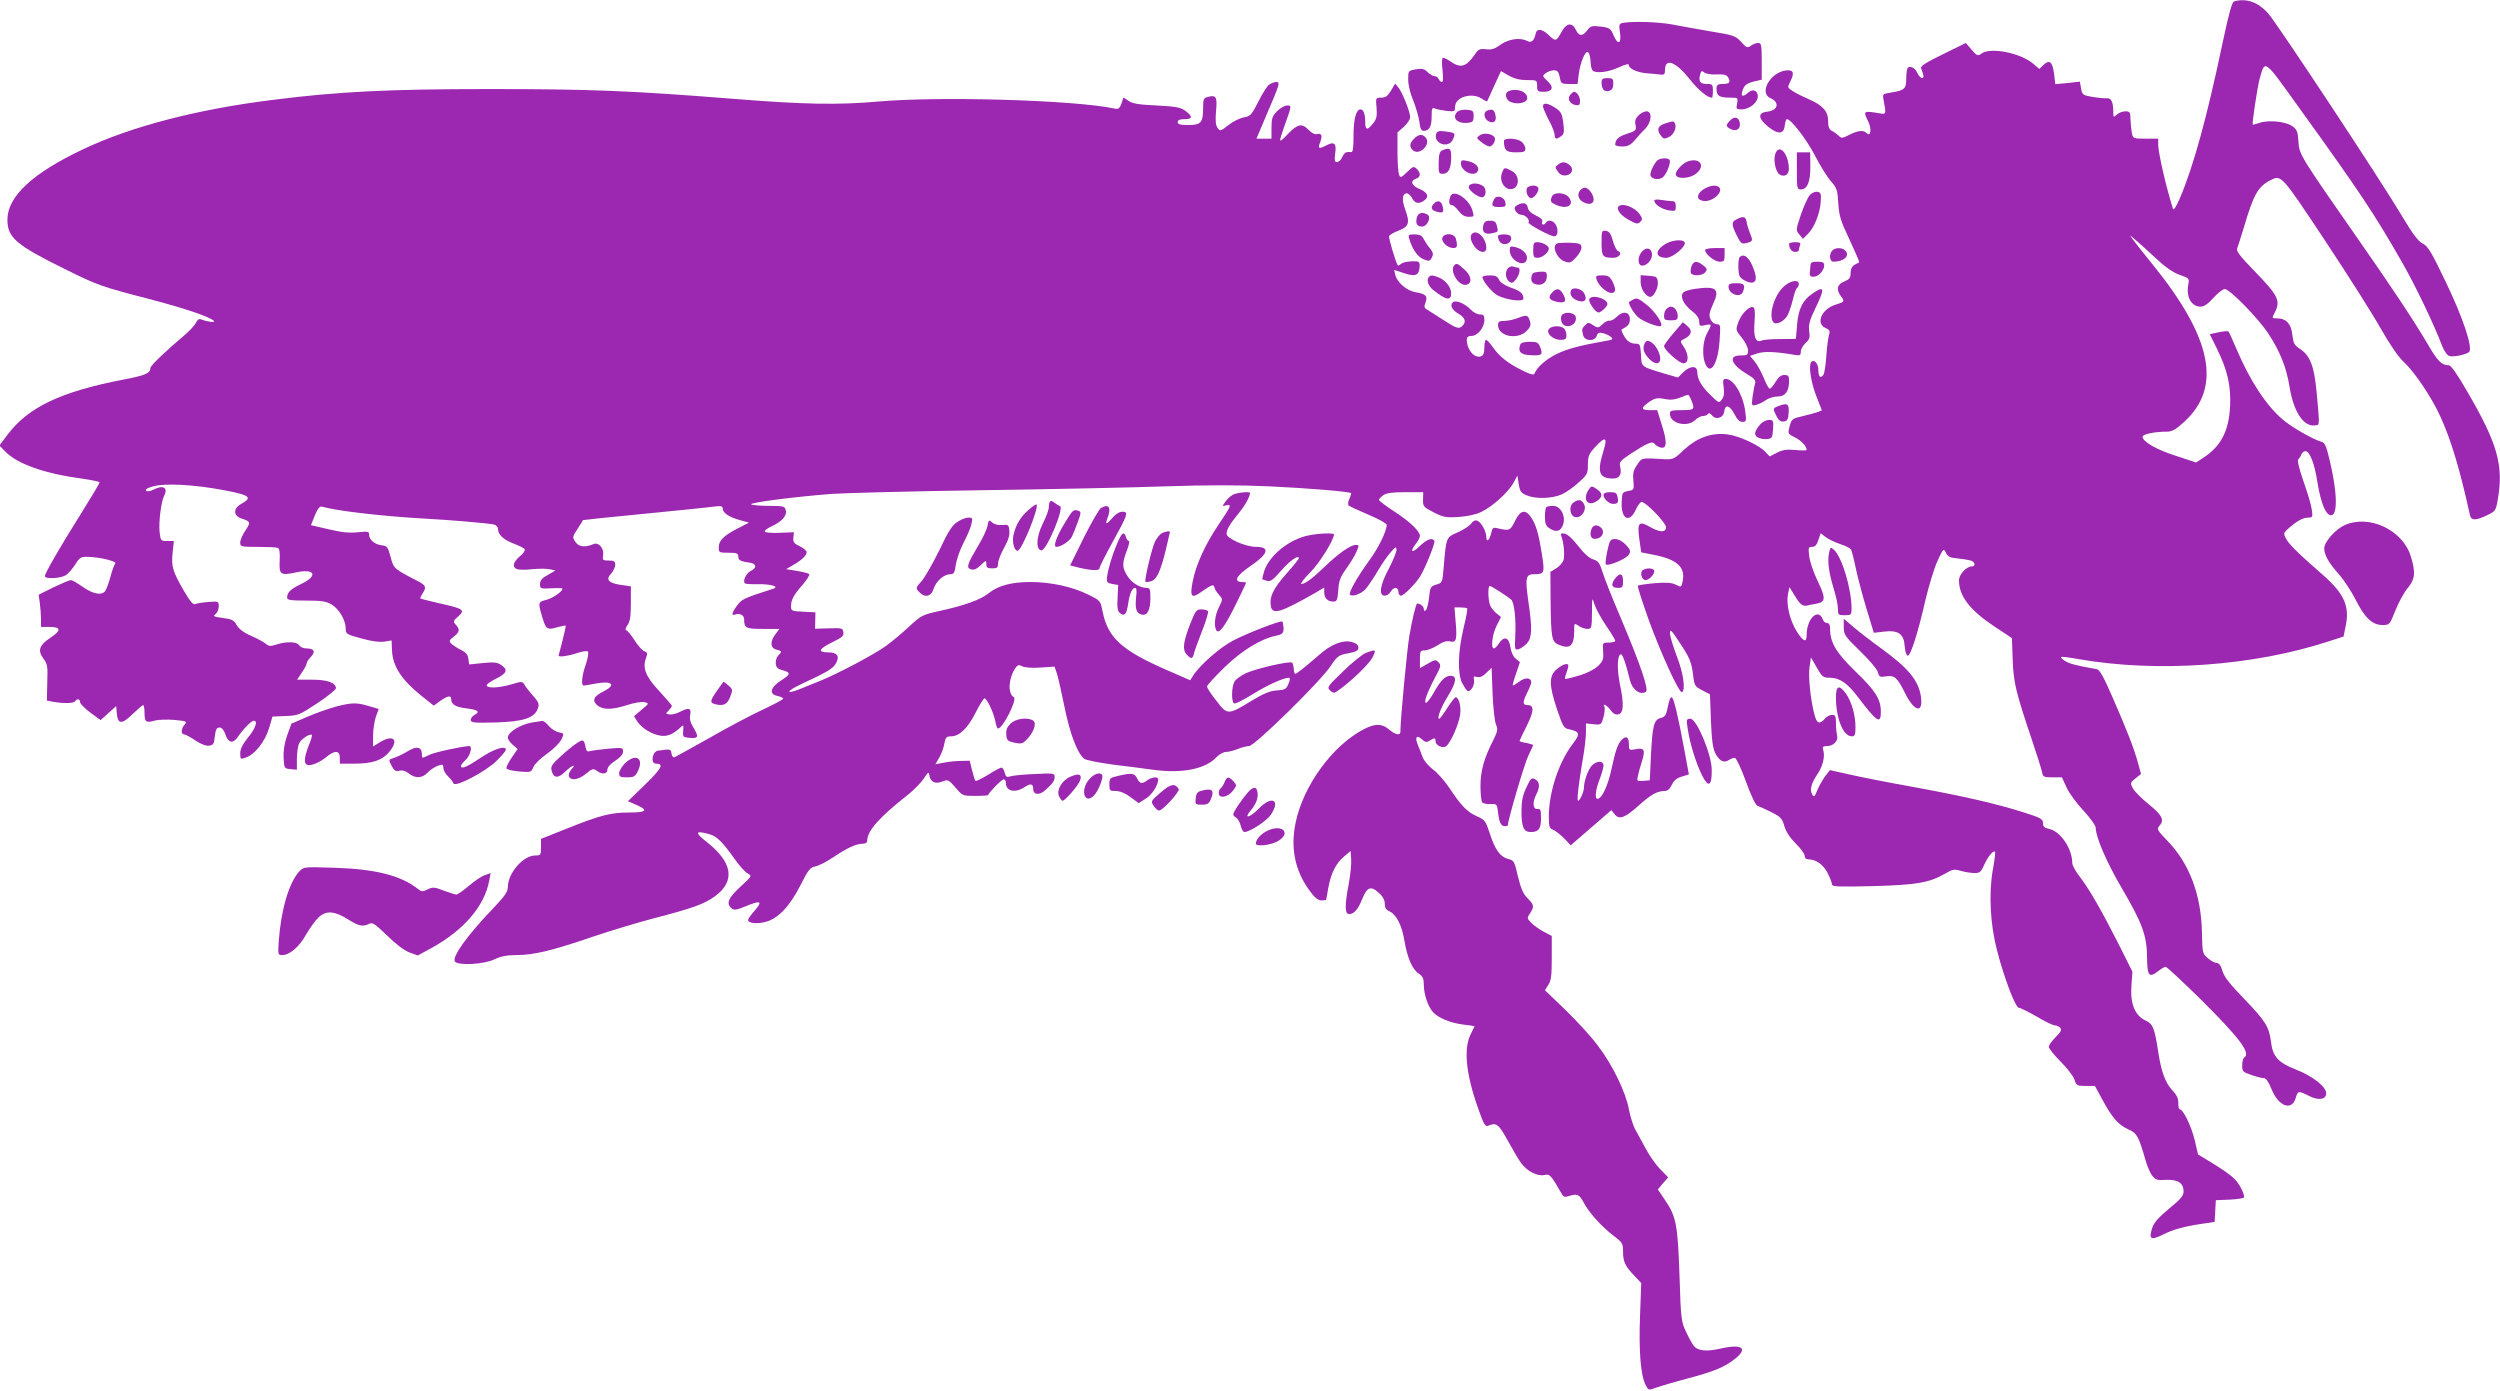 <?xml version="1.0" standalone="no"?>
<!DOCTYPE svg PUBLIC "-//W3C//DTD SVG 20010904//EN"
 "http://www.w3.org/TR/2001/REC-SVG-20010904/DTD/svg10.dtd">
<svg version="1.0" xmlns="http://www.w3.org/2000/svg"
 width="1280pt" height="712pt" viewBox="0 0 1280 712"
 preserveAspectRatio="xMidYMid meet">
<g transform="translate(0,712) scale(0.1,-0.1)"
fill="#9c27b0" stroke="none">
<path d="M11439 7113 c-11 -3 -26 -56 -59 -211 -79 -376 -148 -630 -219 -797
-17 -40 -32 -64 -35 -55 -33 102 -76 287 -76 330 l0 30 -64 0 c-63 0 -65 1
-71 29 -3 16 -6 48 -7 70 0 37 -3 41 -26 41 -14 0 -34 -7 -44 -17 -17 -15 -18
-15 -18 13 0 51 -10 73 -33 71 -12 -1 -45 2 -74 7 -48 8 -52 10 -58 43 l-6 35
-63 -7 -63 -6 -6 52 c-8 62 -23 76 -54 47 l-22 -21 -30 26 c-68 57 -221 87
-267 52 -17 -13 -22 -11 -49 20 l-30 35 -118 -58 c-88 -43 -116 -61 -111 -72
14 -34 16 -50 5 -50 -6 0 -16 11 -23 24 -11 26 -34 40 -49 30 -5 -3 -9 -28 -9
-55 0 -55 -8 -62 -84 -74 -37 -6 -38 -7 -32 -38 13 -65 12 -72 -9 -69 -98 16
-97 17 -69 -42 18 -37 12 -78 -8 -58 -17 17 -43 15 -89 -8 -36 -19 -41 -19
-55 -5 -9 8 -24 20 -35 25 -14 8 -19 21 -19 51 0 49 -28 80 -97 110 -26 11
-62 29 -80 40 -32 20 -32 21 -18 49 22 43 19 60 -10 60 -83 0 -154 -113 -91
-142 50 -22 40 -64 -17 -70 -48 -5 -46 -35 5 -76 52 -42 82 -40 86 6 2 17 7
32 11 32 21 0 102 -105 145 -189 26 -51 63 -110 81 -130 29 -32 33 -44 37
-111 4 -66 12 -91 58 -188 29 -62 51 -113 49 -115 -2 -1 -13 -7 -24 -13 -13
-8 -20 -22 -20 -42 0 -25 -6 -32 -32 -43 -37 -14 -43 -42 -18 -75 21 -27 19
-30 -24 -43 -73 -21 -107 -96 -55 -120 21 -9 25 -16 19 -34 -4 -12 -11 -60
-14 -107 -3 -47 -10 -91 -14 -97 -15 -24 -27 -13 -27 22 0 33 -21 57 -36 42
-15 -15 -3 -101 24 -171 l30 -77 -22 -9 c-12 -4 -47 -14 -78 -21 -52 -12 -55
-15 -65 -51 -10 -39 -10 -39 28 -58 33 -17 59 -45 59 -64 0 -3 -26 -3 -57 0
-46 4 -66 1 -95 -14 l-37 -19 -23 24 c-33 35 -136 82 -194 89 -81 10 -155 -17
-221 -78 -50 -48 -56 -51 -101 -49 -123 7 -114 8 -140 -29 -19 -28 -23 -44
-19 -82 4 -45 3 -47 -27 -52 -30 -6 -31 -8 -33 -58 -4 -86 40 -109 72 -38 10
22 23 40 30 40 22 0 125 -107 125 -129 0 -28 -31 -28 -80 0 -59 34 -68 24 -57
-59 l10 -70 61 -12 c120 -23 165 -62 152 -132 -7 -36 -7 -36 -35 -22 -22 11
-49 13 -110 8 -45 -4 -83 -10 -85 -13 -3 -4 22 -80 54 -171 64 -176 158 -382
172 -374 19 12 7 98 -27 185 -19 50 -35 103 -35 117 0 23 7 17 45 -41 55 -82
66 -106 74 -176 6 -51 9 -56 46 -75 l40 -21 5 -135 c4 -102 10 -143 23 -168
21 -39 43 -50 68 -34 10 7 24 12 31 12 7 0 33 -54 57 -121 27 -74 50 -123 60
-125 9 -3 40 -17 70 -32 48 -24 56 -33 67 -72 9 -30 29 -60 59 -90 25 -24 45
-52 45 -62 0 -11 7 -18 20 -18 39 0 78 -29 99 -73 12 -24 21 -49 21 -56 0 -11
41 -12 208 -8 223 6 290 17 371 64 39 23 48 24 81 14 21 -6 52 -11 69 -11 28
0 34 5 51 44 19 42 46 74 55 65 2 -3 -3 -45 -12 -94 -21 -120 -13 -277 21
-408 36 -141 95 -297 113 -297 7 0 48 -20 91 -45 42 -25 84 -45 93 -45 9 0 22
-6 28 -13 8 -10 2 -21 -24 -47 -19 -19 -35 -41 -35 -50 0 -8 27 -42 60 -75 33
-33 65 -74 71 -92 10 -31 13 -33 58 -33 l47 0 38 -70 c50 -93 82 -129 132
-152 45 -19 54 -36 89 -158 8 -30 24 -66 34 -79 17 -22 26 -25 71 -22 60 3 90
-16 90 -59 0 -22 -15 -40 -74 -88 -52 -43 -77 -71 -86 -97 -20 -62 -9 -68 61
-33 42 21 94 36 160 47 l98 15 3 55 3 56 73 3 c39 2 72 7 72 12 0 22 -24 67
-48 93 -15 16 -63 50 -107 77 l-81 49 -17 73 c-17 71 -59 158 -76 158 -5 0 -9
15 -8 33 0 23 -8 41 -31 65 -35 37 -57 96 -72 197 -19 124 -27 143 -67 161
-53 26 -77 86 -70 178 l5 71 -65 130 c-93 184 -158 296 -203 354 -22 28 -40
60 -40 72 0 74 -61 164 -119 175 -24 5 -31 12 -31 30 0 20 -11 27 -97 54 -138
44 -302 82 -563 130 -124 22 -271 51 -328 64 l-103 23 -24 -31 c-12 -17 -31
-49 -40 -71 -14 -35 -17 -38 -27 -22 -13 24 -4 57 27 103 28 41 40 92 30 123
-5 17 -2 21 19 21 33 0 59 27 52 54 -3 12 -6 40 -6 64 0 35 -3 42 -20 42 -11
0 -28 -9 -37 -20 -26 -30 -41 -25 -52 18 -20 70 -34 199 -26 248 l7 48 30 -52
c27 -48 33 -52 66 -52 51 0 92 -28 147 -102 95 -125 115 -138 115 -73 0 65
-28 109 -129 206 -101 98 -131 149 -131 221 0 18 -5 28 -15 28 -9 0 -19 8 -22
18 -23 62 -83 5 -83 -79 0 -41 -16 -36 -50 17 -36 57 -55 138 -46 190 l8 38
29 -47 c27 -44 40 -53 64 -47 6 2 26 6 45 9 48 9 49 28 5 119 -20 42 -39 98
-42 125 -5 43 -4 47 15 47 15 0 24 10 32 35 l12 35 24 -19 c14 -11 47 -27 74
-36 28 -9 53 -22 57 -28 4 -7 15 -49 24 -94 10 -46 34 -139 55 -208 l38 -125
51 6 c74 9 103 -11 107 -74 2 -25 8 -47 15 -49 14 -5 52 112 92 288 18 74 45
164 62 199 29 63 30 64 42 40 10 -21 22 -26 67 -30 30 -3 61 -9 68 -13 16 -11
15 -27 -2 -27 -28 0 -66 -41 -66 -71 0 -80 54 -151 176 -233 l95 -63 4 -109
c4 -117 14 -162 99 -414 25 -74 48 -147 51 -162 5 -26 9 -28 53 -28 l49 0 24
-52 c13 -29 52 -82 87 -119 34 -37 62 -76 62 -87 0 -47 54 -173 131 -305 108
-184 131 -246 132 -360 1 -96 10 -106 60 -67 14 11 30 20 35 20 6 0 86 -75
180 -167 201 -200 258 -276 222 -298 -5 -3 -10 -21 -10 -40 0 -31 4 -34 47
-49 26 -9 54 -16 64 -16 11 0 24 -19 39 -56 36 -89 104 -114 124 -46 11 38 14
38 68 11 49 -25 88 -19 88 13 0 34 -68 88 -155 122 -92 36 -119 66 -128 145
-9 73 -29 105 -137 217 -72 74 -102 112 -111 142 -8 29 -18 42 -30 42 -10 0
-30 11 -45 24 -27 23 -28 27 -30 132 -4 192 -64 353 -176 468 -52 54 -56 61
-43 76 28 31 17 54 -52 111 -38 30 -75 68 -83 83 -14 27 -13 29 14 51 l28 22
-16 59 c-22 78 -54 160 -129 332 -47 108 -67 144 -82 146 -108 19 -141 28
-162 42 -14 8 -23 18 -20 20 2 3 43 -2 91 -11 403 -70 893 -35 1278 91 l77 25
11 55 c21 99 -8 164 -112 256 -134 117 -180 163 -194 191 -14 26 -13 29 17 55
44 38 70 51 98 52 22 0 23 3 17 43 -3 23 -23 89 -43 145 -22 64 -32 106 -26
110 5 4 12 15 16 25 3 9 13 17 21 17 22 0 47 -64 62 -164 17 -100 40 -159 66
-164 38 -7 36 112 -3 277 -18 77 -26 95 -43 99 -41 11 -148 72 -195 111 -88
74 -171 201 -241 366 -19 44 -36 83 -40 87 -3 4 -25 2 -50 -3 l-46 -10 38 -77
c53 -108 71 -188 66 -292 -6 -128 -48 -207 -139 -265 l-35 -23 -103 34 c-101
32 -171 73 -171 98 0 13 61 26 126 26 25 0 45 11 88 51 193 177 142 430 -165
808 -46 57 -91 113 -99 125 l-14 21 24 -20 c14 -11 59 -52 102 -92 53 -50 92
-77 127 -90 50 -17 51 -19 45 -50 -12 -64 16 -113 63 -113 18 0 38 14 66 45
22 25 48 45 58 45 25 0 168 -146 221 -225 62 -94 95 -177 111 -279 21 -126 72
-202 130 -194 25 3 24 -8 8 172 -13 133 -33 186 -87 221 -27 17 -32 28 -37 69
-5 57 -32 86 -78 86 -27 0 -28 1 -13 28 32 62 20 87 -103 214 -72 74 -94 102
-89 115 4 10 20 61 36 113 48 163 71 204 132 236 59 30 55 34 279 -303 116
-175 245 -378 286 -451 49 -86 91 -148 120 -175 55 -50 142 -180 187 -278 55
-119 102 -277 152 -506 6 -29 30 -29 88 -1 43 21 45 23 55 83 30 173 -2 285
-157 551 -54 93 -83 134 -95 134 -36 0 -57 21 -110 113 -72 122 -188 296 -367
552 -280 402 -289 415 -292 480 -3 50 -7 61 -30 78 -33 25 -123 34 -169 18
-18 -6 -33 -10 -35 -9 -4 6 24 194 35 233 29 102 19 109 207 -153 307 -426
382 -539 522 -784 68 -118 166 -323 206 -430 11 -27 26 -48 37 -51 22 -6 88 8
101 21 20 20 -31 175 -120 359 -73 153 -92 184 -118 196 -22 11 -50 47 -104
138 -108 182 -647 998 -689 1043 -52 56 -110 76 -172 59z"/>
<path d="M8311 7003 c-21 -4 -23 -8 -17 -48 9 -59 -10 -69 -32 -17 -16 37 -20
40 -67 46 -45 5 -52 3 -68 -19 -24 -32 -43 -32 -59 3 -18 38 -47 35 -71 -8
-29 -53 -32 -54 -67 -20 -35 34 -63 36 -68 5 -7 -33 -22 -46 -42 -35 -36 19
-95 11 -136 -18 -30 -22 -47 -28 -75 -24 -31 3 -40 0 -55 -23 -49 -71 -75 -77
-135 -35 -15 11 -30 16 -33 13 -4 -4 -4 -33 0 -65 4 -37 3 -58 -4 -58 -5 0
-12 7 -16 15 -3 8 -12 15 -21 15 -8 0 -24 9 -36 21 -17 17 -28 19 -60 14 -39
-7 -39 -7 -39 -53 0 -27 11 -73 26 -107 13 -33 27 -81 31 -107 4 -36 10 -48
22 -48 29 0 41 22 41 73 0 43 2 48 18 41 9 -4 36 -9 60 -12 39 -4 42 -3 42 21
0 51 88 76 138 41 13 -9 24 -14 26 -13 1 2 18 38 36 79 l35 76 40 -23 c28 -16
56 -23 93 -23 51 0 52 0 52 -30 0 -27 3 -30 34 -30 46 0 54 24 18 56 -26 25
-26 26 -7 40 10 8 29 14 41 14 18 0 24 -7 30 -35 6 -33 8 -35 49 -35 l42 0 6
48 c8 64 35 128 49 114 6 -6 11 -28 12 -49 0 -21 6 -41 11 -45 20 -15 81 -7
133 17 37 17 52 20 52 11 0 -19 48 -39 100 -42 25 -2 54 -4 65 -6 16 -2 20 3
20 26 1 61 56 39 126 -49 43 -55 91 -95 114 -95 3 0 5 16 5 35 0 32 -2 35 -29
35 -36 0 -45 12 -37 46 6 22 9 24 22 13 9 -7 36 -12 64 -10 39 1 51 -2 59 -17
13 -24 5 -32 -31 -32 -27 0 -33 -8 -28 -40 3 -22 20 -30 67 -30 42 0 42 0 37
-30 -6 -28 -4 -30 23 -30 40 0 83 35 83 66 0 31 -25 41 -49 20 -29 -26 -41
-20 -28 14 9 25 21 33 54 42 l43 10 0 94 c0 84 -2 94 -18 94 -10 0 -27 -6 -37
-14 -18 -13 -23 -11 -50 19 -28 31 -38 35 -155 54 -69 12 -159 28 -200 36 -72
13 -198 17 -249 8z"/>
<path d="M8200 6698 c0 -35 15 -51 39 -43 15 4 21 15 21 36 0 26 -3 29 -30 29
-24 0 -30 -4 -30 -22z"/>
<path d="M6497 6686 c-10 -8 -35 -47 -55 -88 -34 -67 -40 -73 -73 -79 -20 -3
-56 -21 -79 -39 -41 -32 -43 -33 -56 -15 -10 14 -12 37 -8 85 7 74 1 85 -41
74 -23 -6 -25 -11 -25 -56 0 -76 -11 -88 -75 -88 -42 0 -55 3 -55 15 0 11 11
15 36 15 41 0 42 14 1 44 -22 16 -48 21 -145 26 -89 4 -123 9 -143 23 l-27 18
-10 -31 c-9 -25 -16 -30 -34 -26 -206 44 -898 64 -1213 36 -204 -18 -381 -15
-740 14 -527 42 -735 50 -1250 50 -515 0 -774 -13 -1105 -55 -389 -48 -731
-137 -976 -254 -258 -122 -386 -241 -386 -360 0 -92 45 -130 297 -254 165 -82
183 -88 429 -152 184 -48 310 -91 331 -112 10 -10 -33 -5 -66 8 -10 4 -19 -2
-26 -18 -7 -14 -35 -44 -64 -68 -88 -74 -169 -151 -169 -163 -1 -27 -24 -38
-141 -60 -319 -62 -484 -141 -590 -281 l-42 -56 28 -29 c62 -65 202 -115 398
-141 48 -7 87 -15 87 -19 0 -4 -43 -76 -96 -161 -113 -180 -184 -304 -184
-319 0 -16 83 -12 108 6 13 9 34 33 48 55 21 34 29 39 62 38 62 -1 154 -23
142 -35 -5 -5 -17 -37 -25 -69 -9 -32 -21 -65 -27 -72 -18 -23 -63 -14 -114
22 -27 19 -55 35 -61 35 -7 0 -47 -17 -89 -37 l-76 -38 6 -44 c3 -24 6 -61 6
-82 l0 -39 45 0 c58 0 59 -18 5 -54 -59 -39 -68 -66 -39 -106 22 -29 24 -40
21 -125 l-2 -92 37 -7 c56 -9 101 -7 108 4 9 15 25 12 25 -5 0 -8 24 -32 52
-53 l53 -39 40 36 40 36 3 -38 c5 -56 26 -57 81 -3 26 25 50 46 54 46 4 0 7
-18 7 -39 0 -48 7 -53 51 -41 19 6 65 7 102 4 63 -6 67 -8 52 -24 -18 -20 -20
-50 -2 -50 6 0 32 -14 57 -31 27 -18 54 -29 70 -27 22 3 26 9 30 48 4 35 9 45
24 45 12 0 22 -12 30 -35 14 -44 39 -49 63 -14 27 40 70 84 82 84 23 0 9 -40
-29 -86 -28 -35 -40 -58 -40 -81 0 -31 1 -32 30 -21 45 15 98 83 118 151 l17
58 66 3 c64 2 72 5 163 65 53 35 96 70 96 77 0 28 -43 44 -122 44 l-77 0 24
36 c14 20 25 41 25 47 0 6 9 21 21 33 26 27 18 44 -21 44 -16 0 -33 7 -38 16
-11 19 -65 21 -117 4 -30 -10 -39 -9 -53 3 -9 8 -43 27 -75 41 -38 16 -63 35
-75 55 -14 26 -25 31 -71 37 -46 6 -52 9 -38 19 9 7 17 25 17 40 0 26 -1 27
-52 23 -29 -2 -60 -7 -68 -11 -11 -5 -26 13 -58 67 -58 100 -66 127 -58 197
l6 59 -34 0 c-32 0 -34 1 -39 47 -5 51 8 154 23 184 22 41 -4 58 -52 33 -19
-10 -34 -12 -40 -6 -6 6 8 14 36 22 62 17 212 9 364 -20 132 -25 147 -37 87
-70 -42 -24 -41 -61 2 -75 46 -15 48 -19 19 -62 -14 -20 -26 -48 -26 -60 0
-22 3 -23 89 -23 49 0 95 -2 103 -5 9 -4 12 -22 10 -65 -4 -72 4 -78 82 -61
99 22 117 -17 28 -59 -54 -26 -72 -43 -72 -70 0 -12 17 -15 98 -15 79 0 103
-4 130 -20 38 -23 72 -80 72 -123 0 -28 4 -30 81 -51 53 -15 94 -20 118 -16
l36 6 2 -50 c3 -81 48 -151 150 -233 l64 -51 27 20 c43 31 62 35 62 14 0 -28
22 -41 79 -48 58 -7 71 -17 41 -33 -11 -6 -20 -18 -20 -26 0 -14 17 -16 128
-13 142 4 199 23 216 72 8 22 4 32 -25 65 -19 21 -39 47 -44 57 -10 17 -14 17
-67 1 -68 -20 -131 -21 -126 -3 3 6 26 22 51 34 53 26 59 45 22 69 -20 13 -38
15 -94 9 l-69 -7 -4 29 c-2 20 -12 33 -37 45 -19 9 -41 24 -50 32 -13 14 -12
18 12 36 31 25 33 37 11 61 -15 17 -14 20 12 43 37 33 29 39 -96 67 -52 12
-96 23 -98 25 -2 1 4 14 13 28 19 29 15 39 -23 59 -127 66 -126 65 -142 125
-14 52 -18 57 -45 60 -36 4 -65 28 -65 54 0 17 -5 18 -57 13 -43 -5 -82 -1
-150 15 l-91 21 20 50 c15 36 25 48 37 45 69 -21 306 -49 521 -61 134 -7 328
-24 357 -30 14 -3 23 -13 23 -24 0 -29 30 -56 82 -75 26 -10 51 -22 54 -28 4
-6 -7 -23 -25 -37 -34 -29 -40 -55 -14 -65 10 -4 46 -4 80 0 34 3 75 3 90 -1
l27 -6 -40 -23 c-29 -16 -39 -28 -39 -46 0 -24 2 -25 58 -22 31 2 57 1 57 -2
0 -14 -48 -48 -82 -57 -44 -11 -44 -13 -21 -91 19 -62 24 -65 82 -48 19 5 36
8 37 7 2 -2 -6 -36 -16 -77 -11 -41 -20 -76 -20 -77 0 -9 53 -1 94 13 27 9 51
13 56 8 5 -5 0 -33 -10 -64 -21 -58 -26 -110 -11 -110 4 0 31 4 60 10 86 16
108 -6 41 -40 -52 -26 -60 -47 -31 -72 30 -23 73 -23 152 2 36 12 75 18 89 15
24 -6 24 -7 -15 -39 l-39 -33 17 -27 c22 -33 71 -64 115 -72 35 -7 66 5 102
38 20 19 20 19 18 -14 -3 -31 -1 -33 35 -36 43 -4 46 6 16 55 -15 24 -19 43
-15 64 7 34 -8 38 -55 13 -17 -8 -40 -14 -52 -12 -19 3 -20 4 -4 20 9 9 17 20
17 24 0 3 -29 37 -64 75 -70 74 -88 119 -68 171 8 23 7 28 -8 33 -10 3 -33 28
-50 55 -17 27 -36 50 -43 53 -7 2 -5 11 6 27 13 18 17 46 17 111 l0 87 -49 7
c-65 9 -82 27 -52 58 11 13 21 33 21 45 0 18 -6 22 -33 22 -31 0 -33 2 -29 28
5 34 -22 66 -47 57 -46 -19 -76 -16 -94 9 -17 25 -17 27 10 68 15 24 28 44 28
45 1 1 140 16 310 32 171 17 331 33 358 37 37 5 47 3 47 -9 0 -22 31 -44 85
-59 l50 -14 -55 -28 c-74 -38 -100 -63 -100 -98 0 -27 2 -28 50 -28 43 0 50
-3 50 -20 0 -19 11 -24 64 -32 30 -5 30 -26 2 -40 -25 -11 -45 -52 -32 -65 3
-3 34 -5 68 -4 63 1 110 -12 78 -23 -162 -52 -163 -53 -193 -96 -21 -30 -22
-44 -2 -36 22 8 45 -4 45 -24 0 -46 8 -50 97 -50 l84 0 -20 -26 c-29 -37 -28
-72 4 -80 29 -7 30 -10 9 -31 -8 -9 -14 -27 -12 -41 2 -20 11 -28 36 -34 41
-11 40 -21 -3 -48 -60 -37 -71 -74 -25 -83 17 -4 30 -10 30 -14 0 -5 -49 -30
-108 -58 -58 -27 -181 -92 -271 -144 -91 -51 -171 -95 -177 -98 -7 -3 -14 6
-16 19 -2 18 -8 22 -28 20 -14 -2 -32 -5 -40 -5 -31 -4 -41 -67 -11 -67 42 0
29 -24 -56 -107 l-88 -85 43 -19 c63 -27 53 -39 -35 -39 -96 0 -150 -14 -320
-82 l-133 -53 0 -42 c0 -41 -2 -43 -29 -43 -63 0 -141 -91 -141 -163 0 -23
-17 -47 -78 -111 -130 -135 -212 -250 -192 -270 21 -21 150 -13 201 12 34 16
63 22 115 22 86 0 185 24 389 94 88 30 231 73 319 96 192 50 251 71 305 110
108 78 93 175 -43 281 -60 47 -56 58 12 39 42 -11 68 -36 137 -133 22 -31 50
-62 63 -69 23 -12 23 -13 -37 -68 -63 -58 -74 -86 -46 -110 13 -11 25 -10 68
8 84 35 95 30 47 -25 -16 -18 -30 -38 -30 -43 0 -17 46 -22 90 -10 64 17 122
78 177 185 41 82 51 94 78 99 16 3 57 24 90 46 71 48 118 70 151 70 15 0 24 6
24 15 0 51 61 120 210 237 30 24 66 61 80 82 21 33 25 36 28 18 5 -35 29 -48
65 -34 31 12 33 11 69 -30 36 -43 37 -43 102 -43 36 0 66 2 66 5 0 10 69 80
79 80 6 0 11 -8 11 -18 0 -43 46 -54 94 -23 33 22 46 19 46 -9 0 -29 30 -33
59 -8 40 35 51 50 51 71 0 18 -7 19 -102 14 -57 -2 -113 -8 -125 -12 -18 -6
-23 -3 -29 19 -3 14 -11 26 -16 26 -6 0 -37 -16 -69 -37 -33 -20 -62 -34 -65
-31 -3 3 -10 28 -17 54 l-12 49 -45 -1 c-25 0 -64 -4 -88 -9 l-43 -8 20 34
c11 19 23 51 26 72 6 32 11 37 35 37 42 0 86 43 125 121 19 37 39 70 44 73 11
7 50 -74 58 -121 3 -18 9 -33 13 -33 24 0 99 148 81 160 -32 19 -28 94 6 147
13 19 18 21 36 12 12 -7 50 -10 93 -7 l73 5 11 -31 c6 -17 24 -95 40 -174 28
-139 65 -236 100 -266 8 -8 76 -21 150 -31 74 -9 169 -21 210 -27 144 -19 264
5 319 66 14 14 35 26 48 26 13 0 40 7 60 15 19 8 46 15 58 15 28 0 365 330
418 410 34 51 41 56 90 65 41 8 52 14 52 29 0 14 -10 22 -34 29 -46 12 -107
-12 -168 -67 -72 -62 -114 -96 -121 -96 -4 0 -8 12 -8 26 -1 14 -5 28 -8 31
-10 10 -177 -28 -233 -52 -28 -13 -57 -33 -63 -46 -14 -25 -16 -97 -3 -110 5
-5 46 15 94 45 75 47 160 86 189 86 6 0 5 -13 -3 -31 -11 -27 -17 -31 -59 -34
-35 -2 -67 -15 -130 -53 -121 -74 -124 -74 -180 0 -27 33 -48 66 -48 73 0 7
41 51 90 99 91 88 189 147 267 162 32 6 39 17 33 54 -1 8 -3 17 -5 18 -6 7
-180 -60 -250 -97 -67 -34 -173 -127 -206 -180 l-15 -24 -126 55 c-228 100
-296 164 -323 298 -11 55 -11 55 -74 86 -81 40 -190 64 -295 64 -98 0 -165
-18 -215 -58 -41 -33 -125 -63 -254 -91 -82 -18 -91 -22 -150 -77 -34 -32 -89
-78 -122 -102 -59 -43 -250 -144 -343 -181 -26 -11 -71 -28 -99 -40 -77 -30
-65 -8 15 29 125 58 157 77 171 102 22 38 9 58 -40 58 -55 0 -47 18 25 53 47
23 57 31 54 50 -3 21 -7 22 -74 20 l-71 -2 1 42 1 42 -62 3 c-60 3 -63 4 -63
28 0 33 14 59 62 113 21 25 35 48 31 52 -5 4 -33 11 -63 16 l-55 9 34 20 c44
24 71 50 71 67 0 7 -16 21 -35 30 -30 14 -35 22 -33 45 l3 27 -72 -3 c-39 -2
-74 1 -77 6 -3 5 12 17 34 27 53 24 81 55 73 83 -5 20 -11 22 -89 22 -45 0
-85 4 -88 8 -6 9 218 38 409 53 72 5 418 14 770 19 352 5 777 14 945 20 210 7
374 7 527 0 197 -9 413 -27 421 -35 1 -1 -3 -14 -9 -29 -8 -16 -9 -30 -3 -35
5 -4 51 -25 102 -47 50 -21 92 -44 92 -51 0 -32 -42 -118 -89 -182 -63 -87
-108 -167 -99 -176 12 -12 56 4 79 28 11 12 39 53 61 90 22 38 53 83 69 100
25 29 28 30 29 11 0 -11 -18 -55 -40 -97 -45 -84 -52 -137 -20 -137 10 0 24 9
30 20 6 11 17 20 25 20 8 0 15 -9 15 -20 0 -11 6 -20 13 -20 14 0 75 61 99
100 27 45 78 172 72 181 -11 18 -39 8 -76 -28 -40 -39 -52 -29 -18 14 11 14
20 31 20 39 0 24 -52 74 -131 125 -43 28 -79 55 -79 60 0 4 10 15 22 23 16 12
47 16 114 16 l91 0 -1 -37 c-1 -36 2 -39 54 -66 49 -25 63 -28 125 -24 41 2
90 12 117 25 56 25 143 103 168 152 l19 35 7 -44 c6 -37 12 -45 40 -57 47 -20
131 -17 181 5 23 11 62 38 87 62 43 38 46 45 46 90 0 42 5 55 36 89 54 59 66
53 43 -21 -33 -107 -22 -139 50 -139 33 0 46 22 36 62 -5 21 1 29 47 60 93 61
118 72 131 54 7 -8 21 -16 32 -18 30 -5 31 30 3 118 l-23 74 -37 0 c-45 0 -48
11 -10 38 34 25 48 27 92 18 24 -5 47 -2 74 9 21 9 39 15 41 13 10 -12 25 -49
25 -62 0 -13 -12 -16 -60 -16 -53 0 -60 -2 -60 -19 0 -50 90 -71 130 -31 11
11 29 20 39 20 11 0 23 5 26 11 5 6 11 4 19 -6 19 -27 60 -16 64 18 5 39 28
33 52 -13 14 -28 27 -40 41 -40 20 0 21 4 15 52 -12 89 -60 168 -101 168 -13
0 -15 -8 -10 -42 4 -31 2 -49 -9 -63 -14 -20 -16 -19 -56 20 -48 46 -70 84
-70 120 0 34 -35 34 -72 -1 l-27 -27 -58 17 c-134 40 -128 35 -131 99 -3 48
-6 57 -22 57 -32 0 -50 12 -66 42 -9 16 -14 31 -12 31 34 17 43 28 43 53 0 38
-35 44 -67 12 -13 -13 -29 -21 -37 -20 -7 2 -24 -6 -36 -18 -22 -20 -24 -21
-48 -5 -23 15 -26 15 -41 0 -18 -18 -18 -21 -10 -52 8 -31 60 -32 69 -3 5 16
12 19 33 14 15 -4 33 -12 41 -20 12 -10 7 -14 -25 -19 -131 -23 -196 -40 -251
-66 -56 -27 -104 -69 -116 -101 -3 -10 -19 -6 -62 15 -72 35 -118 71 -152 120
-14 20 -30 37 -34 37 -5 0 -9 -18 -9 -39 0 -26 -5 -41 -16 -45 -34 -13 -74 32
-74 85 0 13 7 19 24 19 31 0 66 43 66 81 0 24 -4 29 -23 29 -13 0 -34 11 -46
24 -31 33 -79 52 -93 38 -16 -16 -3 -40 32 -60 31 -18 38 -40 18 -60 -18 -18
-29 -15 -100 31 -36 23 -73 47 -82 52 -14 8 -16 15 -7 37 12 32 2 43 -52 52
-45 8 -94 50 -103 88 l-6 26 43 -14 c62 -22 83 -16 87 24 3 25 -1 32 -15 34
-33 2 -68 -3 -81 -14 -7 -6 -14 -9 -15 -7 -11 15 -48 141 -45 150 2 6 24 19
48 28 54 20 60 40 34 110 -18 50 -14 81 9 81 7 0 20 -11 27 -25 15 -28 36 -31
64 -10 25 19 14 41 -29 59 -39 16 -46 41 -15 51 24 8 26 28 4 50 -16 15 -19
14 -50 -16 -31 -30 -34 -31 -41 -13 -4 10 -8 63 -8 117 l0 99 33 29 c17 16 32
38 32 48 0 28 -37 121 -58 150 l-19 23 -21 -36 c-17 -28 -28 -36 -50 -36 -28
0 -29 0 -24 -52 3 -43 0 -58 -18 -80 -29 -37 -40 -35 -40 6 0 43 -9 66 -24 66
-23 0 -36 -50 -36 -136 0 -62 -3 -84 -12 -83 -27 3 -35 -2 -46 -26 -6 -14 -18
-25 -27 -25 -12 0 -13 9 -9 44 8 53 -4 63 -47 41 -37 -20 -43 -16 -29 19 12
33 6 46 -18 39 -10 -2 -27 6 -41 21 -35 37 -57 32 -108 -21 -48 -51 -48 -48
-15 47 36 100 36 100 12 100 -12 0 -35 -13 -51 -29 -25 -26 -29 -37 -29 -85
l0 -56 -39 0 -38 0 52 123 c69 161 71 167 48 167 -10 0 -26 -7 -36 -14z"/>
<path d="M7723 6653 c-20 -8 -15 -41 7 -53 32 -17 84 -9 89 14 6 34 -51 58
-96 39z"/>
<path d="M8039 6634 c-16 -20 -1 -48 30 -52 16 -3 21 2 21 20 0 23 -16 48 -31
48 -4 0 -12 -7 -20 -16z"/>
<path d="M7900 6576 c0 -8 14 -40 30 -71 17 -31 30 -66 30 -76 0 -22 9 -24 33
-6 15 10 17 22 11 67 -6 48 -11 58 -41 78 -39 25 -63 28 -63 8z"/>
<path d="M7462 6548 c-32 -32 1 -65 59 -56 19 2 24 9 24 33 0 27 -3 30 -35 33
-19 2 -41 -3 -48 -10z"/>
<path d="M7613 6553 c-20 -8 -15 -41 8 -54 28 -14 44 1 35 35 -6 25 -17 30
-43 19z"/>
<path d="M8389 6529 c-15 -15 -20 -29 -15 -49 5 -27 2 -30 -44 -45 -44 -14
-60 -30 -60 -56 0 -5 16 -9 36 -9 28 0 42 7 63 31 14 17 38 44 54 59 34 35 38
90 7 90 -11 0 -29 -9 -41 -21z"/>
<path d="M8857 6502 c-22 -24 -21 -29 2 -42 30 -15 53 -2 49 29 -4 32 -28 38
-51 13z"/>
<path d="M8523 6487 c-36 -12 -42 -32 -19 -62 12 -16 18 -18 40 -7 26 11 43
52 31 71 -7 12 -8 12 -52 -2z"/>
<path d="M7354 6437 c-19 -51 62 -81 85 -31 14 32 13 34 -38 41 -31 4 -42 2
-47 -10z"/>
<path d="M7576 6427 c-18 -13 -17 -14 9 -35 15 -12 34 -22 41 -22 17 0 35 33
26 47 -12 19 -56 25 -76 10z"/>
<path d="M7240 6410 c-24 -24 -25 -43 -5 -60 33 -28 93 31 65 65 -17 20 -36
19 -60 -5z"/>
<path d="M7700 6398 c1 -48 12 -58 61 -58 41 0 49 3 49 18 0 11 -8 26 -18 35
-22 20 -92 23 -92 5z"/>
<path d="M7386 6351 c-15 -6 -19 -19 -20 -64 -1 -53 1 -57 21 -57 29 0 43 28
43 84 0 47 -6 52 -44 37z"/>
<path d="M9090 6334 c-12 -31 1 -94 21 -107 26 -16 49 -1 48 30 -2 77 -49 129
-69 77z"/>
<path d="M9200 6245 c0 -88 1 -95 20 -95 33 0 50 39 49 118 l-1 72 -34 0 -34
0 0 -95z"/>
<path d="M8492 6303 c-15 -6 -42 -56 -42 -77 0 -20 35 -30 59 -17 18 10 41 59
41 87 0 14 -32 18 -58 7z"/>
<path d="M7480 6283 c0 -42 73 -73 87 -37 8 21 -15 42 -55 50 -27 6 -32 4 -32
-13z"/>
<path d="M8640 6293 c-26 -10 -60 -46 -60 -65 0 -26 69 -25 104 3 51 40 19 85
-44 62z"/>
<path d="M7977 6277 c-16 -11 -16 -14 -1 -35 11 -16 24 -22 42 -20 33 4 42 36
16 55 -22 16 -36 16 -57 0z"/>
<path d="M7690 6234 c-14 -35 7 -78 39 -82 49 -7 59 68 11 93 -38 20 -39 19
-50 -11z"/>
<path d="M7520 6162 c0 -17 46 -52 68 -52 21 0 25 43 6 57 -27 20 -74 17 -74
-5z"/>
<path d="M7823 6162 c-15 -10 -6 -49 13 -56 16 -6 49 38 39 54 -7 12 -35 13
-52 2z"/>
<path d="M8729 6155 c-32 -17 -45 -45 -27 -57 23 -14 56 -8 84 15 50 44 5 76
-57 42z"/>
<path d="M8090 6145 c-17 -20 -9 -48 19 -61 46 -23 67 9 35 54 -18 25 -36 28
-54 7z"/>
<path d="M9266 6121 c-9 -10 -30 -55 -45 -99 -26 -78 -27 -80 -9 -102 l19 -23
23 23 c33 30 64 105 68 165 3 44 1 50 -18 53 -11 2 -28 -6 -38 -17z"/>
<path d="M7426 6115 c-10 -27 -7 -45 7 -45 7 0 23 -13 35 -30 16 -21 31 -30
52 -30 28 0 28 1 19 32 -17 60 -98 112 -113 73z"/>
<path d="M7946 6114 c-10 -25 -7 -30 19 -42 56 -26 97 -4 69 36 -19 27 -78 31
-88 6z"/>
<path d="M7650 6100 c-17 -32 -12 -40 26 -40 31 0 35 3 32 21 -4 31 -45 44
-58 19z"/>
<path d="M8470 6093 c0 -19 38 -44 74 -50 34 -5 36 -4 36 21 0 18 -5 26 -17
26 -10 0 -35 3 -55 6 -22 4 -38 3 -38 -3z"/>
<path d="M7342 6078 c-19 -19 -14 -35 14 -42 33 -9 38 -4 30 29 -7 27 -25 32
-44 13z"/>
<path d="M7767 6069 c-13 -8 -15 -14 -7 -30 6 -10 19 -19 29 -19 22 0 45 -25
37 -39 -5 -8 111 -71 132 -71 17 0 22 29 10 55 -11 25 -41 34 -53 15 -10 -15
-25 -12 -19 5 4 9 -7 20 -33 32 -25 12 -39 26 -41 41 -4 24 -25 28 -55 11z"/>
<path d="M8288 6064 c-15 -14 8 -46 50 -69 39 -22 48 -24 60 -11 12 12 12 17
-2 38 -23 36 -89 61 -108 42z"/>
<path d="M7254 6006 c-7 -31 1 -46 27 -46 26 0 49 48 28 61 -26 16 -48 10 -55
-15z"/>
<path d="M8893 5998 c-29 -14 -29 -26 -1 -83 20 -41 25 -45 48 -40 35 9 36 12
21 48 -7 18 -16 44 -18 60 -6 29 -15 32 -50 15z"/>
<path d="M7594 5964 c-8 -32 10 -47 46 -38 32 7 32 7 24 38 -5 20 -12 26 -35
26 -23 0 -30 -6 -35 -26z"/>
<path d="M8200 5877 c0 -70 5 -77 60 -77 30 0 48 25 25 34 -7 2 -20 26 -27 53
-10 37 -19 49 -36 51 -21 3 -22 0 -22 -61z"/>
<path d="M7537 5923 c-13 -12 -7 -40 14 -67 25 -32 59 -35 59 -5 0 49 -48 97
-73 72z"/>
<path d="M7215 5898 c16 -54 43 -93 73 -105 29 -12 32 -11 43 8 9 18 7 26 -10
48 -12 14 -26 36 -33 49 -8 16 -20 22 -45 22 -31 0 -34 -2 -28 -22z"/>
<path d="M7385 5903 c-7 -21 27 -53 56 -53 20 0 23 10 13 48 -8 28 -58 31 -69
5z"/>
<path d="M7670 5911 c0 -24 14 -41 35 -41 23 0 40 24 29 41 -7 12 -64 12 -64
0z"/>
<path d="M8535 5875 c-63 -33 -65 -75 -3 -75 33 0 105 61 93 80 -9 15 -56 12
-90 -5z"/>
<path d="M7850 5840 c0 -35 3 -40 23 -40 24 0 57 28 57 48 0 14 -33 32 -59 32
-18 0 -21 -6 -21 -40z"/>
<path d="M7973 5874 c-30 -13 -2 -79 39 -93 26 -9 32 -7 58 22 17 18 29 41 27
52 -2 17 -10 20 -57 22 -30 1 -61 -1 -67 -3z"/>
<path d="M9160 5871 c0 -23 14 -41 31 -41 10 0 19 4 19 9 0 5 3 16 6 25 5 13
-1 16 -25 16 -17 0 -31 -4 -31 -9z"/>
<path d="M7730 5838 c0 -54 81 -93 88 -42 3 24 -23 50 -60 59 -25 6 -28 4 -28
-17z"/>
<path d="M8407 5832 c-24 -26 -23 -72 1 -72 27 0 54 34 50 62 -4 29 -29 34
-51 10z"/>
<path d="M8730 5840 c0 -21 49 -60 75 -60 22 0 25 4 25 35 l0 35 -50 0 c-28 0
-50 -5 -50 -10z"/>
<path d="M9382 5838 c-19 -19 -15 -58 6 -58 53 1 84 29 61 56 -14 17 -51 18
-67 2z"/>
<path d="M8907 5803 c-9 -9 -9 -85 1 -99 12 -18 52 -36 68 -30 20 7 18 35 -6
90 -20 43 -44 59 -63 39z"/>
<path d="M8661 5758 c-5 -13 -6 -29 -4 -35 7 -18 58 -16 74 3 11 14 10 19 -10
35 -31 25 -50 24 -60 -3z"/>
<path d="M9269 5755 c-1 -14 -2 -31 -3 -37 -2 -21 32 -20 53 1 12 12 21 30 21
41 0 16 -7 20 -35 20 -30 0 -35 -3 -36 -25z"/>
<path d="M7447 5763 c-28 -27 20 -109 60 -101 32 6 28 45 -9 78 -34 31 -40 34
-51 23z"/>
<path d="M7722 5748 c-17 -17 -15 -53 4 -69 14 -11 19 -10 35 10 20 24 26 61
10 61 -5 0 -15 2 -23 5 -7 3 -19 0 -26 -7z"/>
<path d="M7853 5723 c-7 -2 -13 -15 -13 -29 0 -17 7 -25 25 -30 31 -8 55 10
55 42 0 20 -5 24 -27 23 -16 0 -34 -3 -40 -6z"/>
<path d="M7317 5703 c-15 -14 -6 -46 20 -67 66 -53 93 -58 93 -18 0 32 -30 69
-67 83 -29 11 -37 11 -46 2z"/>
<path d="M7590 5701 c0 -18 47 -76 75 -92 41 -24 135 -37 135 -18 0 26 -16 40
-66 57 -30 11 -53 26 -59 40 -8 17 -18 22 -47 22 -21 0 -38 -4 -38 -9z"/>
<path d="M8175 5688 c9 -30 51 -68 76 -68 23 0 24 21 4 60 -13 25 -22 30 -51
30 -32 0 -35 -2 -29 -22z"/>
<path d="M8400 5676 c0 -35 27 -76 50 -76 17 0 42 48 38 77 -3 25 -7 28 -45
31 l-43 3 0 -35z"/>
<path d="M9126 5646 c-45 -47 -70 -139 -48 -174 13 -20 58 2 75 35 8 15 20 52
27 81 6 28 16 55 21 58 5 3 9 12 9 20 0 27 -51 16 -84 -20z"/>
<path d="M8850 5652 c0 -38 61 -60 74 -26 13 35 7 44 -34 44 -32 0 -40 -4 -40
-18z"/>
<path d="M8043 5632 c-9 -21 9 -45 41 -53 32 -9 44 8 27 39 -13 25 -60 35 -68
14z"/>
<path d="M8678 5641 c-27 -4 -53 -12 -59 -18 -19 -19 -1 -60 41 -93 28 -22 40
-39 40 -57 0 -22 3 -24 30 -18 36 8 36 6 10 -42 -23 -42 -26 -118 -8 -158 26
-58 64 3 72 118 6 83 5 87 -14 87 -12 0 -25 10 -32 25 -9 21 -7 33 11 74 39
82 21 98 -91 82z"/>
<path d="M7946 5621 c-22 -24 -15 -37 24 -46 43 -9 53 1 35 36 -18 34 -35 37
-59 10z"/>
<path d="M9280 5617 c-50 -33 -73 -80 -79 -161 l-6 -71 -80 -1 c-44 0 -87 -3
-96 -8 -30 -13 -42 19 -36 94 4 44 2 72 -5 76 -18 11 -61 -30 -77 -74 -15 -41
-15 -42 17 -81 18 -22 32 -51 32 -65 0 -24 -4 -26 -40 -26 -64 0 -46 -48 36
-96 37 -22 44 -31 40 -48 -4 -12 -9 -42 -13 -68 -5 -45 -5 -47 18 -41 13 3 36
14 51 25 14 10 42 18 60 18 39 0 58 27 58 80 0 25 -4 30 -24 30 -17 0 -30 -10
-45 -35 -11 -19 -24 -35 -30 -35 -5 0 -19 25 -31 56 -13 31 -34 69 -47 84
l-23 28 36 12 c35 12 92 10 187 -6 33 -6 37 -4 37 15 0 12 11 32 24 44 21 19
24 30 19 63 -4 31 2 54 31 114 51 105 48 120 -14 77z"/>
<path d="M8137 5588 c-5 -16 32 -68 48 -68 12 0 45 31 45 43 0 29 -83 52 -93
25z"/>
<path d="M8365 5588 c-11 -6 -21 -12 -23 -13 -8 -6 20 -56 44 -78 24 -23 109
-55 118 -46 12 11 -27 70 -70 106 -42 34 -53 39 -69 31z"/>
<path d="M8532 5538 c-7 -7 -12 -22 -12 -35 0 -20 5 -23 35 -23 30 0 35 3 35
23 0 24 -17 47 -35 47 -6 0 -16 -5 -23 -12z"/>
<path d="M8001 5511 c-9 -6 -11 -18 -7 -35 11 -46 83 -26 74 21 -4 20 -45 29
-67 14z"/>
<path d="M7775 5493 c-22 -9 -55 -16 -72 -16 -27 0 -33 -4 -33 -22 0 -57 99
-77 146 -30 19 19 23 31 18 48 -10 34 -16 37 -59 20z"/>
<path d="M8568 5414 c-27 -31 -48 -60 -48 -66 0 -19 77 -88 99 -88 28 0 29 43
2 84 -20 30 -20 30 1 40 39 20 45 43 19 65 -13 12 -24 21 -25 21 -1 0 -22 -26
-48 -56z"/>
<path d="M7931 5436 c-18 -21 20 -56 59 -56 25 0 30 4 30 23 0 13 -5 28 -12
35 -16 16 -63 15 -77 -2z"/>
<path d="M8420 5361 c-5 -11 -7 -28 -3 -38 10 -29 45 -63 65 -63 38 0 12 86
-33 111 -14 7 -21 5 -29 -10z"/>
<path d="M7784 5356 c-13 -35 0 -51 45 -54 64 -5 72 1 58 37 -10 28 -16 31
-55 31 -28 0 -45 -5 -48 -14z"/>
<path d="M9103 5040 c-27 -11 -27 -12 -7 -51 11 -22 21 -29 37 -27 18 2 23 11
25 46 3 45 -7 51 -55 32z"/>
<path d="M9013 4948 c-31 -36 -35 -56 -12 -68 11 -6 32 -10 47 -8 25 3 27 7
30 51 3 44 1 47 -21 47 -13 0 -33 -10 -44 -22z"/>
<path d="M8132 4610 c-30 -49 -2 -86 43 -56 31 20 32 40 3 60 -29 20 -31 20
-46 -4z"/>
<path d="M6312 4587 c-12 -7 -30 -23 -39 -37 -16 -23 -16 -23 6 -17 29 7 25
-3 -40 -99 -68 -101 -115 -204 -132 -289 -16 -79 -7 -92 40 -58 57 40 68 44
71 25 2 -9 13 -27 24 -38 19 -22 19 -22 -1 -63 -21 -41 -27 -96 -13 -119 13
-20 45 22 101 137 28 57 51 105 51 107 0 2 -8 4 -18 4 -49 0 -34 31 39 81 92
62 104 99 31 99 -55 0 -152 43 -152 67 0 21 18 52 61 104 32 38 59 86 59 105
0 9 -66 2 -88 -9z"/>
<path d="M8210 4586 c0 -20 28 -46 49 -46 24 0 29 7 23 35 -4 21 -10 25 -38
25 -23 0 -34 -5 -34 -14z"/>
<path d="M5377 4553 c-4 -3 -7 -17 -7 -30 0 -13 -14 -51 -31 -84 -33 -67 -37
-131 -8 -137 26 -5 120 219 96 227 -7 2 -19 10 -28 17 -9 8 -19 11 -22 7z"/>
<path d="M8056 4547 c-26 -19 -18 -71 11 -75 31 -5 59 39 43 67 -12 24 -29 26
-54 8z"/>
<path d="M5266 4509 c-41 -35 -65 -76 -77 -128 -8 -36 4 -81 21 -81 21 0 111
222 97 237 -3 2 -21 -10 -41 -28z"/>
<path d="M5637 4519 c-9 -5 -49 -74 -88 -152 l-70 -142 48 -12 c65 -15 103
-16 103 -1 0 7 29 64 64 128 81 146 85 160 53 160 -16 0 -35 -12 -50 -30 -31
-37 -40 -38 -27 -4 21 55 8 77 -33 53z"/>
<path d="M7917 4523 c-4 -3 -7 -26 -7 -49 0 -35 5 -47 25 -60 33 -21 56 -15
68 20 15 44 -13 96 -51 96 -16 0 -32 -3 -35 -7z"/>
<path d="M5452 4443 c-45 -74 -61 -123 -43 -123 23 0 67 29 79 52 6 12 20 46
30 75 17 44 18 53 5 57 -26 10 -30 7 -71 -61z"/>
<path d="M7757 4453 c-24 -50 -29 -52 -88 -38 -24 6 -28 3 -34 -24 -8 -37 -25
-51 -25 -21 0 29 -26 76 -46 84 -11 4 -22 -1 -31 -14 -8 -12 -39 -32 -68 -45
-61 -26 -60 -24 -73 -175 -7 -84 -7 -84 -38 -93 -29 -9 -32 -13 -37 -65 -3
-30 -11 -60 -16 -65 -8 -8 -11 -6 -11 5 0 13 -19 28 -34 28 -6 0 -26 -82 -40
-165 -12 -70 -46 -430 -46 -492 0 -21 -26 -15 -58 12 -37 31 -70 32 -130 1
-158 -82 -308 -286 -348 -476 -28 -131 -4 -248 71 -350 26 -36 43 -50 61 -50
13 0 24 1 24 3 0 2 5 30 11 62 14 75 39 125 81 160 l33 28 3 -42 c2 -23 -4
-79 -12 -124 -22 -115 -21 -157 2 -157 25 0 46 25 67 78 24 60 44 68 83 32 22
-19 32 -38 32 -57 0 -20 7 -31 22 -38 37 -16 65 -71 78 -148 15 -91 41 -150
74 -172 21 -14 26 -25 26 -59 1 -49 21 -109 47 -138 26 -30 91 -56 156 -64 31
-4 57 -7 57 -8 0 -1 -9 -19 -20 -41 -38 -75 -24 -209 41 -388 25 -72 34 -87
48 -81 42 18 53 10 98 -71 24 -44 55 -97 69 -117 31 -44 84 -72 122 -64 28 6
31 2 92 -103 6 -10 15 -11 36 -4 39 13 51 7 73 -35 26 -50 90 -121 151 -168
47 -35 50 -41 50 -82 0 -52 11 -75 58 -124 l35 -37 -6 -169 c-7 -178 3 -304
29 -354 14 -27 15 -27 52 -13 20 7 90 28 155 45 140 37 196 60 248 101 72 56
39 80 -73 54 -72 -16 -114 -12 -136 14 -7 9 -25 41 -39 71 -25 52 -27 66 -34
290 -9 262 -17 302 -75 387 l-36 53 26 31 27 31 -40 41 c-22 22 -56 70 -75
106 -20 36 -44 82 -55 101 -10 19 -24 64 -31 100 -16 88 -84 228 -158 325 -33
45 -108 127 -166 183 l-106 102 17 27 c15 22 18 49 18 139 l0 112 -42 22 c-23
12 -51 33 -64 46 -21 22 -21 25 -5 48 22 34 21 43 -13 77 -22 22 -34 49 -49
111 -18 77 -20 83 -50 90 -41 11 -67 46 -94 130 -21 64 -25 70 -65 88 -51 23
-80 52 -141 144 -25 37 -63 81 -86 97 -22 16 -45 44 -52 62 -6 18 -18 46 -25
64 -16 40 -6 52 21 28 17 -16 25 -17 40 -7 25 16 30 15 30 -3 0 -22 38 -39 55
-25 24 20 64 112 71 161 6 43 -7 90 -24 89 -4 -1 -23 -25 -42 -55 -19 -30 -37
-55 -41 -55 -14 0 9 59 45 117 43 70 47 103 13 103 -28 0 -52 -25 -87 -88 -14
-25 -31 -47 -37 -50 -17 -5 3 51 46 132 29 54 30 61 16 75 -14 15 -19 14 -55
-7 l-40 -23 0 46 c0 41 2 45 25 45 14 0 43 12 65 26 27 18 47 24 64 20 32 -8
37 8 29 99 l-6 75 30 0 c16 0 32 -2 35 -5 3 -3 -6 -49 -19 -103 -28 -118 -31
-226 -8 -277 10 -19 22 -38 28 -42 15 -9 39 29 34 55 -4 19 -1 21 15 16 14 -4
29 2 48 21 l27 26 5 -133 c3 -73 11 -145 18 -159 10 -23 8 -33 -15 -80 -47
-91 -65 -157 -65 -233 0 -39 4 -76 8 -83 4 -6 23 -11 42 -10 34 2 35 1 40 -43
6 -52 15 -70 36 -70 8 0 14 2 14 4 0 26 87 323 106 359 13 27 24 50 24 52 0 2
-16 7 -35 11 -19 3 -35 8 -35 10 0 2 16 37 37 78 38 76 39 106 3 106 -25 0
-25 15 0 65 11 22 20 45 20 52 0 24 -31 26 -60 4 -16 -11 -31 -21 -34 -21 -3
0 4 27 16 60 l20 60 -22 18 c-13 11 -23 33 -27 60 -7 50 -33 57 -59 17 -9 -14
-20 -25 -25 -25 -17 0 -9 70 13 115 l23 46 -21 17 c-12 9 -27 27 -33 39 -12
24 -15 103 -3 103 7 0 87 -51 109 -70 16 -13 26 -100 21 -188 -3 -68 -2 -71
17 -66 11 3 30 17 43 30 26 30 28 73 7 216 -17 120 -13 138 29 138 54 0 56 6
40 105 -17 107 -30 150 -56 188 -29 41 -54 35 -81 -20z"/>
<path d="M4902 4448 c-26 -16 -47 -48 -92 -144 -33 -67 -74 -139 -91 -159 -31
-34 -31 -36 -14 -55 29 -32 62 -26 75 15 13 40 53 75 85 75 19 0 23 7 29 50 4
27 22 78 40 112 18 35 37 78 40 96 7 29 5 32 -16 32 -13 0 -38 -10 -56 -22z"/>
<path d="M5056 4428 c-3 -18 -24 -63 -46 -99 -58 -98 -64 -116 -39 -124 15 -5
29 1 50 21 28 27 29 27 29 6 0 -18 6 -22 30 -22 25 0 30 4 30 25 0 14 14 50
31 80 21 37 29 64 27 87 -3 31 -5 33 -36 30 -21 -2 -41 3 -52 13 -16 15 -18
14 -24 -17z"/>
<path d="M12004 4431 c-48 -22 -104 -86 -104 -119 0 -33 23 -74 75 -132 25
-28 63 -86 85 -129 47 -94 86 -131 138 -131 37 0 37 1 67 76 17 42 45 93 63
114 37 44 41 78 16 159 -40 137 -214 219 -340 162z"/>
<path d="M8146 4404 c-8 -31 4 -47 29 -42 28 5 41 33 26 52 -21 25 -48 20 -55
-10z"/>
<path d="M5947 4389 c-9 -5 -24 -24 -33 -41 -16 -32 -56 -200 -49 -207 2 -2
15 -1 28 3 29 7 49 50 77 165 11 46 20 85 20 87 0 7 -25 3 -43 -7z"/>
<path d="M5720 4338 c-26 -61 -47 -131 -52 -173 -3 -26 1 -30 27 -35 l30 -5
-3 -66 c-3 -49 0 -68 12 -78 23 -19 34 -6 42 47 8 54 20 82 36 82 7 0 9 -16 5
-46 -6 -59 0 -82 26 -90 30 -9 47 20 47 83 0 47 -2 53 -20 53 -34 0 -77 27
-99 63 -26 42 -26 63 -2 127 11 27 15 50 11 50 -5 0 -12 9 -15 20 -10 32 -21
24 -45 -32z"/>
<path d="M6701 4379 c-101 -20 -203 -103 -229 -185 -6 -21 -10 -39 -9 -40 1
-1 12 -4 24 -8 17 -5 31 4 73 53 45 51 90 83 90 62 0 -3 -29 -40 -65 -80 -67
-76 -87 -118 -78 -166 9 -44 51 -31 226 69 l47 28 0 -24 c0 -30 17 -48 46 -48
19 0 22 6 26 59 3 48 11 68 42 111 21 30 45 68 52 87 13 31 13 33 -4 33 -27 0
-87 -42 -157 -109 -66 -64 -103 -91 -122 -91 -7 0 13 27 45 59 48 48 122 167
122 195 0 8 -75 6 -129 -5z"/>
<path d="M7994 4375 c12 -32 18 -94 12 -120 -4 -14 -20 -34 -37 -44 l-31 -19
1 -149 c2 -184 6 -207 37 -222 62 -28 84 -10 84 72 0 37 0 38 22 23 12 -9 33
-16 45 -16 22 0 23 4 24 83 0 81 1 81 13 42 7 -22 34 -71 59 -108 26 -38 47
-72 47 -78 0 -5 -15 -9 -33 -9 -32 0 -32 0 -29 -45 3 -38 0 -49 -25 -74 -19
-18 -55 -37 -98 -50 -38 -11 -71 -19 -72 -17 -2 2 1 15 7 30 5 15 10 32 10 37
0 17 -28 9 -59 -17 -41 -34 -41 -80 1 -206 30 -88 35 -97 62 -102 55 -12 58
-23 19 -74 -72 -94 -123 -248 -123 -372 0 -53 3 -62 23 -69 12 -5 37 -25 56
-44 l33 -35 104 90 104 90 18 -22 c23 -29 53 -17 127 50 58 52 90 70 128 70
15 0 27 11 37 32 10 22 26 35 51 42 l36 11 -23 125 c-31 169 -55 270 -65 270
-8 0 -13 -15 -24 -68 -5 -23 -13 -34 -32 -38 -35 -9 -42 -38 -50 -187 l-6
-132 -34 -3 c-32 -2 -33 -1 -27 25 3 16 12 49 21 75 18 59 12 71 -33 62 -33
-6 -34 -5 -34 24 0 38 -13 47 -35 26 -22 -23 -32 -49 -55 -155 -18 -84 -49
-149 -71 -149 -15 0 -10 46 11 100 11 28 20 60 20 70 0 26 -34 26 -59 1 -19
-19 -41 -79 -41 -113 0 -21 -21 -68 -30 -68 -8 0 3 89 24 214 9 49 16 110 16
135 l0 47 39 -4 c39 -4 40 -3 51 37 6 23 8 46 5 51 -14 23 16 8 31 -16 11 -16
24 -24 38 -22 29 4 32 51 10 154 -16 80 -14 154 6 154 8 0 27 -55 45 -132 12
-49 52 -79 82 -60 16 10 -26 134 -124 367 -45 105 -89 215 -98 246 -15 47 -22
57 -48 65 -20 6 -47 30 -77 69 -29 37 -55 61 -70 63 -18 3 -21 0 -16 -13z"/>
<path d="M8230 4301 c-7 -32 -11 -64 -9 -69 6 -16 108 27 120 50 9 17 6 25
-17 49 -17 18 -38 29 -55 29 -24 0 -27 -5 -39 -59z"/>
<path d="M9364 4285 c-8 -43 0 -98 26 -184 11 -35 20 -78 20 -97 0 -32 2 -34
35 -34 33 0 35 2 35 34 0 100 -49 264 -90 301 -18 16 -19 15 -26 -20z"/>
<path d="M8411 4201 c-16 -11 -6 -51 14 -51 18 0 45 28 45 46 0 15 -37 19 -59
5z"/>
<path d="M8267 4155 c-21 -30 -15 -45 19 -45 21 0 24 5 24 35 0 41 -17 45 -43
10z"/>
<path d="M6096 3931 c-38 -97 -43 -137 -21 -161 24 -27 32 -25 39 8 4 15 23
66 42 115 19 48 32 92 29 97 -3 6 -19 10 -34 10 -25 0 -30 -7 -55 -69z"/>
<path d="M9440 3910 c0 -40 5 -47 84 -124 47 -45 88 -94 91 -108 6 -24 10 -26
41 -21 44 7 58 -5 99 -88 48 -95 93 -103 80 -15 -12 81 -63 144 -199 243 -50
36 -115 86 -143 110 l-53 45 0 -42z"/>
<path d="M6993 3777 c-18 -7 -70 -49 -116 -94 -82 -79 -84 -82 -66 -99 18 -16
20 -15 56 12 63 47 144 127 159 156 22 43 20 45 -33 25z"/>
<path d="M3672 3585 c-38 -55 -39 -63 -8 -71 41 -10 60 0 75 39 13 35 13 38
-9 57 -13 11 -24 20 -25 20 0 0 -16 -20 -33 -45z"/>
<path d="M9400 3550 c0 -108 37 -200 81 -200 16 0 19 7 19 48 0 60 -20 130
-49 171 -34 47 -51 41 -51 -19z"/>
<path d="M1719 3502 c-36 -10 -102 -33 -146 -52 l-81 -35 -22 -61 c-14 -41
-20 -79 -18 -115 3 -53 4 -54 36 -57 l32 -3 0 55 c0 30 5 66 11 79 10 23 56
53 66 44 2 -3 -5 -28 -17 -56 -23 -60 -25 -90 -7 -97 19 -7 64 12 99 41 42 35
68 33 68 -5 l0 -30 71 0 c94 0 143 16 179 57 56 64 26 97 -46 52 l-34 -21 0
55 c0 30 7 73 14 96 l15 41 -51 15 c-64 19 -86 18 -169 -3z"/>
<path d="M5174 3415 c-19 -19 -24 -34 -22 -57 3 -29 7 -33 43 -41 37 -7 42 -5
67 22 34 38 46 80 27 92 -29 18 -89 10 -115 -16z"/>
<path d="M8642 3383 c11 -73 42 -172 74 -236 32 -62 49 -51 48 31 0 79 -77
262 -109 262 -21 0 -22 -3 -13 -57z"/>
<path d="M2725 3421 c-63 -11 -125 -50 -125 -78 0 -8 11 -24 25 -36 l25 -22
-30 -44 c-17 -25 -29 -49 -27 -55 2 -6 31 -13 65 -16 60 -5 62 -4 73 23 6 15
38 46 70 68 31 22 64 55 73 72 15 32 15 32 -15 38 -16 4 -38 18 -50 33 -11 14
-26 25 -32 25 -7 -1 -30 -5 -52 -8z"/>
<path d="M2949 3312 c-14 -9 -50 -38 -79 -65 -44 -40 -51 -51 -46 -72 10 -40
33 -42 70 -6 35 34 60 43 31 11 -9 -10 -15 -26 -12 -35 10 -24 49 -18 88 14
31 26 37 27 54 15 28 -21 55 -18 55 6 0 12 15 29 40 45 26 17 40 33 40 47 0
20 -3 21 -72 15 -40 -4 -82 -9 -94 -12 -18 -6 -22 -1 -27 24 -7 36 -13 37 -48
13z"/>
<path d="M2099 3280 c-39 -23 -66 -36 -92 -44 -17 -5 -17 -8 -2 -37 13 -25 21
-30 40 -25 14 4 32 -1 48 -14 34 -27 69 -25 96 4 13 14 36 29 52 35 26 9 29 8
29 -11 0 -11 11 -31 24 -43 13 -12 25 -28 28 -36 7 -22 167 61 222 117 25 25
46 50 46 55 0 24 -61 5 -129 -41 -70 -47 -101 -60 -101 -42 0 5 11 19 25 32
23 22 35 70 18 70 -32 0 -181 -32 -205 -45 -39 -19 -38 -19 -38 4 0 34 -23 42
-61 21z"/>
<path d="M3199 3211 c-16 -16 -29 -39 -29 -50 0 -18 6 -21 40 -21 36 0 42 4
57 34 31 66 -14 90 -68 37z"/>
<path d="M5482 3144 c-44 -18 -74 -69 -60 -100 6 -13 14 -24 18 -24 13 0 79
76 89 102 13 33 -3 41 -47 22z"/>
<path d="M5576 3129 c-47 -55 -23 -131 25 -82 22 21 50 93 42 105 -10 17 -43
6 -67 -23z"/>
<path d="M5723 3147 c-40 -9 -43 -12 -43 -43 0 -32 2 -34 33 -34 21 0 48 -11
75 -31 l42 -31 36 23 c32 19 64 69 64 99 0 15 -33 12 -56 -5 -27 -21 -39 -18
-52 10 -13 27 -29 29 -99 12z"/>
<path d="M6270 3116 c-5 -13 -14 -27 -19 -31 -6 -3 -11 -15 -11 -26 0 -30 48
-21 73 13 20 27 20 28 2 48 -24 26 -33 25 -45 -4z"/>
<path d="M7815 3088 c-19 -40 -25 -70 -25 -121 0 -83 11 -107 48 -107 40 0 52
17 52 72 0 41 -3 48 -17 46 -24 -4 -28 32 -9 71 22 41 20 68 -4 81 -18 10 -23
6 -45 -42z"/>
<path d="M5943 3063 c-51 -44 -52 -46 -36 -69 8 -13 21 -24 28 -24 18 0 107
98 100 110 -19 31 -41 27 -92 -17z"/>
<path d="M6389 3063 c-14 -16 -38 -48 -53 -71 -27 -43 -27 -44 -8 -58 11 -7
22 -27 25 -44 4 -16 12 -30 19 -30 28 1 114 57 135 89 51 76 5 100 -62 31 -47
-48 -80 -55 -41 -9 28 33 40 66 34 95 -5 28 -22 27 -49 -3z"/>
<path d="M6150 3071 c-19 -5 -26 -14 -28 -39 -3 -30 -2 -32 31 -32 29 0 37 5
47 29 19 46 6 57 -50 42z"/>
<path d="M6486 2865 c-33 -17 -55 -43 -56 -64 0 -18 83 -8 117 15 67 43 12 87
-61 49z"/>
<path d="M1533 2659 c-54 -58 -95 -200 -106 -361 -4 -65 -4 -68 18 -68 38 0
88 43 122 105 19 33 48 73 65 89 39 36 82 32 153 -13 52 -33 74 -37 105 -21
17 9 30 0 91 -59 43 -43 87 -76 114 -87 l44 -16 68 37 c168 92 274 216 298
347 l7 38 -30 -11 c-16 -5 -53 -30 -82 -55 -28 -24 -57 -44 -63 -44 -7 0 -36
9 -65 20 -48 19 -57 19 -83 6 -26 -13 -31 -12 -51 4 -88 68 -215 100 -423 107
-159 5 -160 5 -182 -18z"/>
</g>
</svg>
